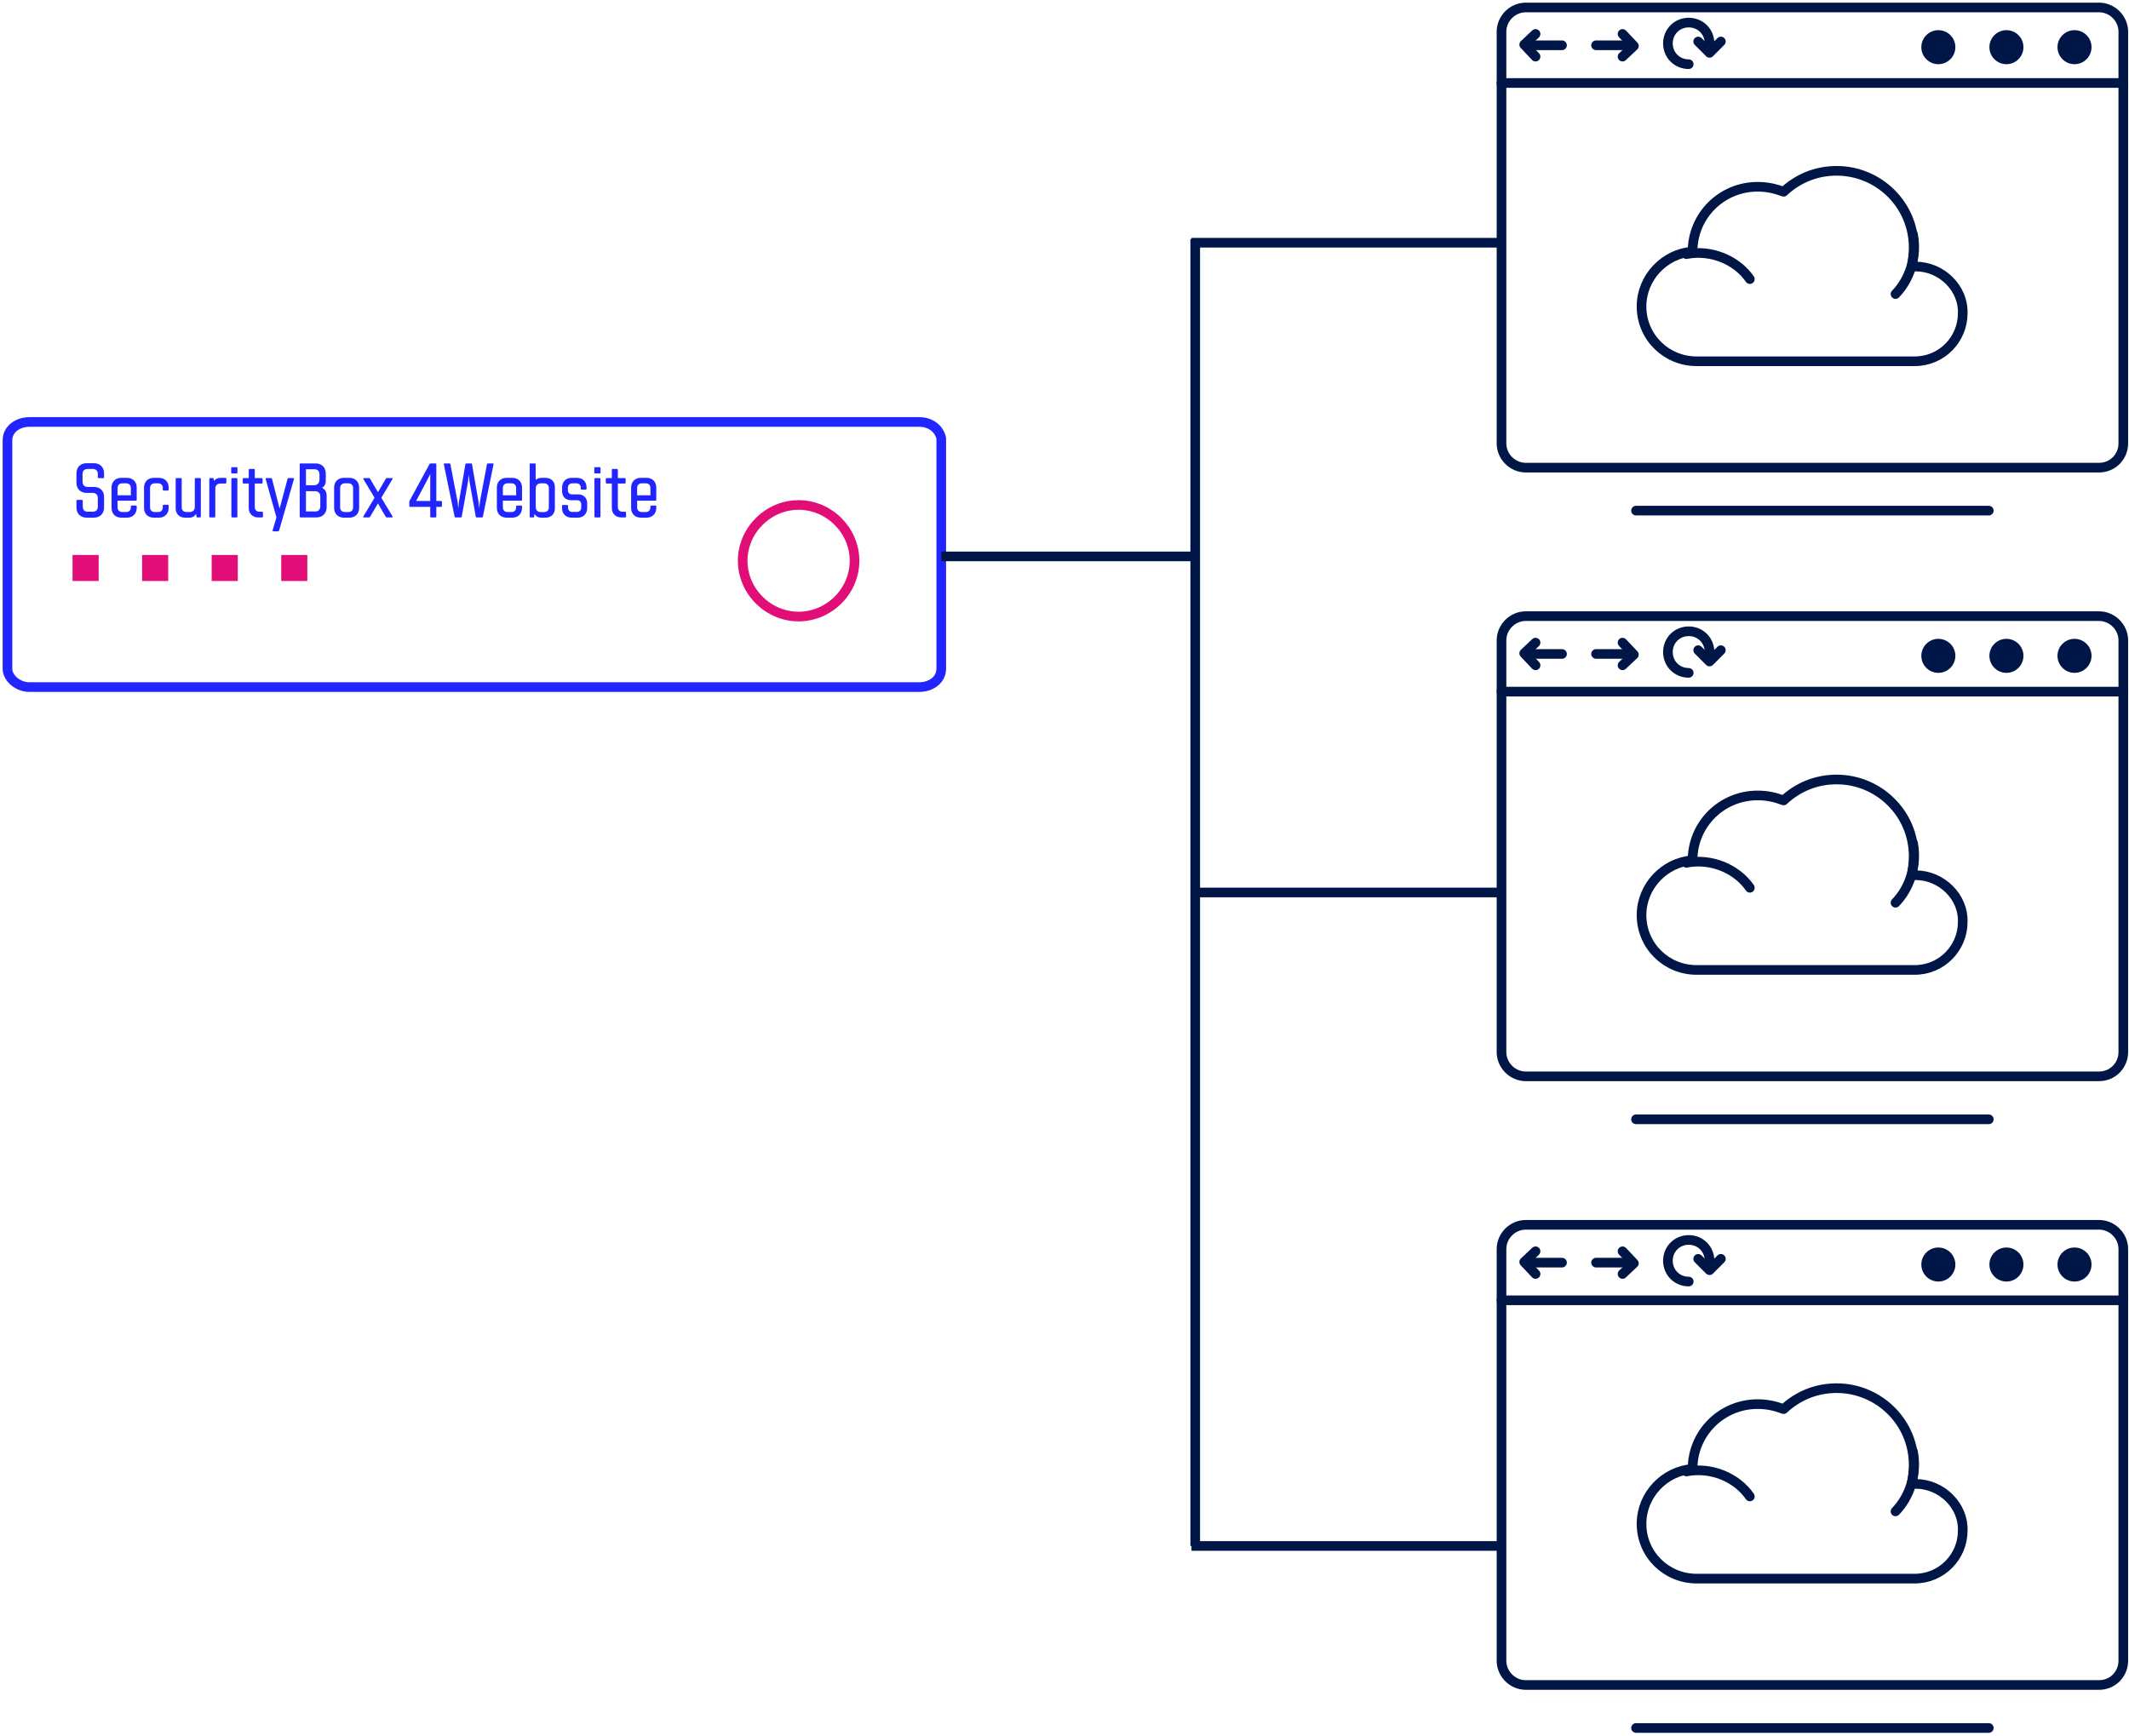 <svg width="570" height="465" viewBox="0 0 570 465" fill="none" xmlns="http://www.w3.org/2000/svg">
    <path d="M561.981 288.232H408.494C404.952 288.232 402 285.281 402 281.739V171.494C402 167.952 404.952 165 408.494 165H561.981C565.523 165 568.474 167.952 568.474 171.494V281.739C568.474 285.281 565.67 288.232 561.981 288.232Z" stroke="#001647" stroke-width="2.582" stroke-miterlimit="10" stroke-linecap="round" stroke-linejoin="round"/>
    <path d="M438.01 299.744H532.464" stroke="#001647" stroke-width="2.582" stroke-miterlimit="10" stroke-linecap="round" stroke-linejoin="round"/>
    <path d="M518.957 180.189C521.474 180.189 523.514 178.149 523.514 175.632C523.514 173.116 521.474 171.076 518.957 171.076C516.441 171.076 514.4 173.116 514.4 175.632C514.4 178.149 516.441 180.189 518.957 180.189Z" fill="#001647"/>
    <path d="M537.184 180.189C539.701 180.189 541.741 178.149 541.741 175.632C541.741 173.116 539.701 171.076 537.184 171.076C534.668 171.076 532.627 173.116 532.627 175.632C532.627 178.149 534.668 180.189 537.184 180.189Z" fill="#001647"/>
    <path d="M555.411 180.189C557.928 180.189 559.968 178.149 559.968 175.632C559.968 173.116 557.928 171.076 555.411 171.076C552.895 171.076 550.854 173.116 550.854 175.632C550.854 178.149 552.895 180.189 555.411 180.189Z" fill="#001647"/>
    <path d="M402 185.219H568.474" stroke="#001647" stroke-width="2.582" stroke-miterlimit="10" stroke-linecap="round" stroke-linejoin="round"/>
    <path d="M452.125 180.189C448.992 180.189 446.555 177.753 446.555 174.62C446.555 171.487 448.992 169.05 452.125 169.05C455.257 169.05 457.694 171.487 457.694 174.62" stroke="#001647" stroke-width="2.582" stroke-miterlimit="10" stroke-linecap="round" stroke-linejoin="round"/>
    <path d="M454.656 174.114L457.694 177.151L460.732 174.114" stroke="#001647" stroke-width="2.582" stroke-miterlimit="10" stroke-linecap="round" stroke-linejoin="round"/>
    <path d="M434.403 178.164L437.441 175.305L434.403 172.088" stroke="#001647" stroke-width="2.582" stroke-miterlimit="10" stroke-linecap="round" stroke-linejoin="round"/>
    <path d="M427.315 175.126H434.404" stroke="#001647" stroke-width="2.582" stroke-miterlimit="10" stroke-linecap="round" stroke-linejoin="round"/>
    <path d="M411.114 172.088L408.076 174.947L411.114 178.164" stroke="#001647" stroke-width="2.582" stroke-miterlimit="10" stroke-linecap="round" stroke-linejoin="round"/>
    <path d="M418.202 175.126H411.114" stroke="#001647" stroke-width="2.582" stroke-miterlimit="10" stroke-linecap="round" stroke-linejoin="round"/>
    <path d="M512.891 234.377C512.623 234.377 512.088 234.377 511.82 234.377C512.088 232.775 512.356 231.173 512.356 229.304C512.356 217.822 502.98 208.744 491.728 208.744C486.103 208.744 481.281 210.88 477.53 214.351C475.387 213.55 473.244 213.016 470.565 213.016C460.922 213.016 453.153 220.76 453.153 230.372C445.652 230.906 439.491 237.315 439.491 245.058C439.491 253.336 446.188 259.744 454.224 259.744H512.623C519.856 259.744 525.482 253.87 525.482 246.927C525.75 240.252 519.856 234.377 512.891 234.377Z" stroke="#001647" stroke-width="2.582" stroke-miterlimit="10" stroke-linecap="round" stroke-linejoin="round"/>
    <path d="M468.491 237.744C464.926 232.597 458.071 229.766 451.491 231.053" stroke="#001647" stroke-width="2.582" stroke-miterlimit="10" stroke-linecap="round" stroke-linejoin="round"/>
    <path d="M512.168 225.744C513.337 231.813 511.232 237.882 507.491 241.744" stroke="#001647" stroke-width="2.582" stroke-miterlimit="10" stroke-linecap="round" stroke-linejoin="round"/>
    <path d="M561.981 451.232H408.494C404.952 451.232 402 448.281 402 444.739V334.494C402 330.952 404.952 328 408.494 328H561.981C565.523 328 568.474 330.952 568.474 334.494V444.739C568.474 448.281 565.67 451.232 561.981 451.232Z" stroke="#001647" stroke-width="2.582" stroke-miterlimit="10" stroke-linecap="round" stroke-linejoin="round"/>
    <path d="M438.01 462.744H532.464" stroke="#001647" stroke-width="2.582" stroke-miterlimit="10" stroke-linecap="round" stroke-linejoin="round"/>
    <path d="M518.957 343.189C521.474 343.189 523.514 341.149 523.514 338.632C523.514 336.116 521.474 334.076 518.957 334.076C516.441 334.076 514.4 336.116 514.4 338.632C514.4 341.149 516.441 343.189 518.957 343.189Z" fill="#001647"/>
    <path d="M537.184 343.189C539.701 343.189 541.741 341.149 541.741 338.632C541.741 336.116 539.701 334.076 537.184 334.076C534.668 334.076 532.627 336.116 532.627 338.632C532.627 341.149 534.668 343.189 537.184 343.189Z" fill="#001647"/>
    <path d="M555.411 343.189C557.928 343.189 559.968 341.149 559.968 338.632C559.968 336.116 557.928 334.076 555.411 334.076C552.895 334.076 550.854 336.116 550.854 338.632C550.854 341.149 552.895 343.189 555.411 343.189Z" fill="#001647"/>
    <path d="M402 348.219H568.474" stroke="#001647" stroke-width="2.582" stroke-miterlimit="10" stroke-linecap="round" stroke-linejoin="round"/>
    <path d="M452.125 343.189C448.992 343.189 446.555 340.753 446.555 337.62C446.555 334.487 448.992 332.05 452.125 332.05C455.257 332.05 457.694 334.487 457.694 337.62" stroke="#001647" stroke-width="2.582" stroke-miterlimit="10" stroke-linecap="round" stroke-linejoin="round"/>
    <path d="M454.656 337.114L457.694 340.151L460.732 337.114" stroke="#001647" stroke-width="2.582" stroke-miterlimit="10" stroke-linecap="round" stroke-linejoin="round"/>
    <path d="M434.403 341.164L437.441 338.305L434.403 335.088" stroke="#001647" stroke-width="2.582" stroke-miterlimit="10" stroke-linecap="round" stroke-linejoin="round"/>
    <path d="M427.315 338.126H434.404" stroke="#001647" stroke-width="2.582" stroke-miterlimit="10" stroke-linecap="round" stroke-linejoin="round"/>
    <path d="M411.114 335.088L408.076 337.947L411.114 341.164" stroke="#001647" stroke-width="2.582" stroke-miterlimit="10" stroke-linecap="round" stroke-linejoin="round"/>
    <path d="M418.202 338.126H411.114" stroke="#001647" stroke-width="2.582" stroke-miterlimit="10" stroke-linecap="round" stroke-linejoin="round"/>
    <path d="M512.891 397.377C512.623 397.377 512.088 397.377 511.82 397.377C512.088 395.775 512.356 394.173 512.356 392.304C512.356 380.822 502.98 371.744 491.728 371.744C486.103 371.744 481.281 373.88 477.53 377.351C475.387 376.55 473.244 376.016 470.565 376.016C460.922 376.016 453.153 383.76 453.153 393.372C445.652 393.906 439.491 400.315 439.491 408.058C439.491 416.336 446.188 422.744 454.224 422.744H512.623C519.856 422.744 525.482 416.87 525.482 409.927C525.75 403.252 519.856 397.377 512.891 397.377Z" stroke="#001647" stroke-width="2.582" stroke-miterlimit="10" stroke-linecap="round" stroke-linejoin="round"/>
    <path d="M468.491 400.744C464.926 395.597 458.071 392.766 451.491 394.053" stroke="#001647" stroke-width="2.582" stroke-miterlimit="10" stroke-linecap="round" stroke-linejoin="round"/>
    <path d="M512.168 388.744C513.337 394.813 511.232 400.882 507.491 404.744" stroke="#001647" stroke-width="2.582" stroke-miterlimit="10" stroke-linecap="round" stroke-linejoin="round"/>
    <path d="M561.981 125.232H408.494C404.952 125.232 402 122.281 402 118.739V8.494C402 4.952 404.952 2 408.494 2H561.981C565.523 2 568.474 4.952 568.474 8.494V118.739C568.474 122.281 565.67 125.232 561.981 125.232Z" stroke="#001647" stroke-width="2.582" stroke-miterlimit="10" stroke-linecap="round" stroke-linejoin="round"/>
    <path d="M438.01 136.744H532.464" stroke="#001647" stroke-width="2.582" stroke-miterlimit="10" stroke-linecap="round" stroke-linejoin="round"/>
    <path d="M518.957 17.189C521.474 17.189 523.514 15.149 523.514 12.633C523.514 10.116 521.474 8.076 518.957 8.076C516.441 8.076 514.4 10.116 514.4 12.633C514.4 15.149 516.441 17.189 518.957 17.189Z" fill="#001647"/>
    <path d="M537.184 17.189C539.701 17.189 541.741 15.149 541.741 12.633C541.741 10.116 539.701 8.076 537.184 8.076C534.668 8.076 532.627 10.116 532.627 12.633C532.627 15.149 534.668 17.189 537.184 17.189Z" fill="#001647"/>
    <path d="M555.411 17.189C557.928 17.189 559.968 15.149 559.968 12.633C559.968 10.116 557.928 8.076 555.411 8.076C552.895 8.076 550.854 10.116 550.854 12.633C550.854 15.149 552.895 17.189 555.411 17.189Z" fill="#001647"/>
    <path d="M402 22.219H568.474" stroke="#001647" stroke-width="2.582" stroke-miterlimit="10" stroke-linecap="round" stroke-linejoin="round"/>
    <path d="M452.125 17.189C448.992 17.189 446.555 14.753 446.555 11.62C446.555 8.487 448.992 6.05 452.125 6.05C455.257 6.05 457.694 8.487 457.694 11.62" stroke="#001647" stroke-width="2.582" stroke-miterlimit="10" stroke-linecap="round" stroke-linejoin="round"/>
    <path d="M454.656 11.114L457.694 14.151L460.732 11.114" stroke="#001647" stroke-width="2.582" stroke-miterlimit="10" stroke-linecap="round" stroke-linejoin="round"/>
    <path d="M434.403 15.164L437.441 12.305L434.403 9.088" stroke="#001647" stroke-width="2.582" stroke-miterlimit="10" stroke-linecap="round" stroke-linejoin="round"/>
    <path d="M427.315 12.126H434.404" stroke="#001647" stroke-width="2.582" stroke-miterlimit="10" stroke-linecap="round" stroke-linejoin="round"/>
    <path d="M411.114 9.088L408.076 11.947L411.114 15.164" stroke="#001647" stroke-width="2.582" stroke-miterlimit="10" stroke-linecap="round" stroke-linejoin="round"/>
    <path d="M418.202 12.126H411.114" stroke="#001647" stroke-width="2.582" stroke-miterlimit="10" stroke-linecap="round" stroke-linejoin="round"/>
    <path d="M512.891 71.377C512.623 71.377 512.088 71.377 511.82 71.377C512.088 69.775 512.356 68.173 512.356 66.304C512.356 54.822 502.98 45.744 491.728 45.744C486.103 45.744 481.281 47.88 477.53 51.351C475.387 50.55 473.244 50.016 470.565 50.016C460.922 50.016 453.153 57.76 453.153 67.372C445.652 67.906 439.491 74.315 439.491 82.058C439.491 90.335 446.188 96.744 454.224 96.744H512.623C519.856 96.744 525.482 90.87 525.482 83.927C525.75 77.252 519.856 71.377 512.891 71.377Z" stroke="#001647" stroke-width="2.582" stroke-miterlimit="10" stroke-linecap="round" stroke-linejoin="round"/>
    <path d="M468.491 74.744C464.926 69.597 458.071 66.766 451.491 68.053" stroke="#001647" stroke-width="2.582" stroke-miterlimit="10" stroke-linecap="round" stroke-linejoin="round"/>
    <path d="M512.168 62.744C513.337 68.813 511.232 74.882 507.491 78.744" stroke="#001647" stroke-width="2.582" stroke-miterlimit="10" stroke-linecap="round" stroke-linejoin="round"/>
    <path d="M246.102 113H7.898C4.722 113 2 114.959 2 117.897V179.103C2 181.552 4.722 184 7.898 184H246.102C249.278 184 252 182.041 252 179.103V117.407C251.546 114.959 249.278 113 246.102 113Z" stroke="#2125FF" stroke-width="2.582" stroke-miterlimit="10" stroke-linecap="round" stroke-linejoin="round"/>
    <path d="M198.839 150.171C198.839 158.319 205.645 165.109 213.812 165.109C221.979 165.109 228.785 158.319 228.785 150.171C228.785 142.023 221.979 135.232 213.812 135.232C205.645 135.232 198.839 142.023 198.839 150.171Z" stroke="#E20E77" stroke-width="2.582" stroke-miterlimit="10" stroke-linecap="round" stroke-linejoin="round"/>
    <path d="M38.048 155.589H45.034V148.618H38.048V155.589Z" fill="#E20E77"/>
    <path d="M56.671 155.589H63.658V148.618H56.671V155.589Z" fill="#E20E77"/>
    <path d="M75.294 155.589H82.28V148.618H75.294V155.589Z" fill="#E20E77"/>
    <path d="M19.424 155.589H26.411V148.618H19.424V155.589Z" fill="#E20E77"/>
    <path d="M26.416 128.048H27.634C27.779 128.048 27.861 127.945 27.861 127.821V126.767C27.861 125.115 26.787 124.041 25.114 124.041H23.235C21.541 124.041 20.467 125.115 20.467 126.767V129.267C20.467 130.94 21.541 131.993 23.193 131.993H24.804C25.672 131.993 26.188 132.51 26.188 133.356V135.691C26.188 136.517 25.692 137.033 24.866 137.033H23.482C22.656 137.033 22.16 136.537 22.16 135.691V134.1C22.16 133.956 22.057 133.873 21.933 133.873H20.694C20.57 133.873 20.467 133.956 20.467 134.1V135.877C20.467 137.55 21.541 138.624 23.235 138.624H25.114C26.787 138.624 27.861 137.55 27.861 135.877V133.067C27.861 131.435 26.808 130.403 25.176 130.403H23.482C22.615 130.403 22.098 129.886 22.098 128.998V126.933C22.098 126.086 22.594 125.59 23.441 125.59H24.866C25.692 125.59 26.188 126.086 26.188 126.933V127.821C26.188 127.945 26.271 128.048 26.416 128.048ZM31.479 134.079H36.374C36.519 134.079 36.601 133.976 36.601 133.852V130.527C36.601 129.019 35.548 127.965 34.019 127.965H32.45C30.921 127.965 29.868 129.019 29.868 130.527V136.042C29.868 137.57 30.921 138.624 32.45 138.624H34.019C35.548 138.624 36.601 137.55 36.601 136.042V135.608C36.601 135.463 36.519 135.381 36.374 135.381H35.259C35.135 135.381 35.032 135.463 35.032 135.608V135.877C35.032 136.62 34.556 137.116 33.813 137.116H32.697C31.954 137.116 31.479 136.62 31.479 135.877V134.079ZM32.697 129.432H33.813C34.556 129.432 35.032 129.928 35.032 130.671V132.634H31.479V130.671C31.479 129.928 31.954 129.432 32.697 129.432ZM41.144 138.624H42.569C44.097 138.624 45.151 137.57 45.151 136.042V135.401C45.151 135.257 45.068 135.174 44.924 135.174H43.808C43.664 135.174 43.581 135.257 43.581 135.401V135.897C43.581 136.641 43.085 137.116 42.362 137.116H41.392C40.669 137.116 40.173 136.62 40.173 135.897V130.671C40.173 129.948 40.669 129.432 41.392 129.432H42.362C43.085 129.432 43.581 129.928 43.581 130.671V131.146C43.581 131.27 43.664 131.374 43.808 131.374H44.924C45.068 131.374 45.151 131.27 45.151 131.146V130.527C45.151 129.019 44.097 127.965 42.569 127.965H41.144C39.615 127.965 38.562 129.019 38.562 130.527V136.042C38.562 137.57 39.615 138.624 41.144 138.624ZM53.542 128.027H52.385C52.261 128.027 52.158 128.11 52.158 128.254V135.773C52.158 136.579 51.621 137.116 50.795 137.116H49.865C49.163 137.116 48.646 136.62 48.646 135.897V128.254C48.646 128.11 48.564 128.027 48.419 128.027H47.262C47.118 128.027 47.035 128.11 47.035 128.254V136.145C47.035 137.612 48.027 138.624 49.514 138.624H50.691C51.538 138.624 52.117 138.252 52.488 137.632L52.592 138.335C52.612 138.458 52.674 138.562 52.819 138.562H53.542C53.686 138.562 53.769 138.458 53.769 138.335V128.254C53.769 128.11 53.686 128.027 53.542 128.027ZM60.37 127.965H59.069C58.305 127.965 57.706 128.234 57.293 128.812L57.21 128.254C57.19 128.11 57.127 128.027 56.983 128.027H56.26C56.115 128.027 56.033 128.11 56.033 128.254V138.335C56.033 138.458 56.115 138.562 56.26 138.562H57.417C57.541 138.562 57.644 138.458 57.644 138.335V130.816C57.644 130.01 58.16 129.494 58.987 129.494H60.37C60.515 129.494 60.598 129.391 60.598 129.267V128.193C60.598 128.048 60.515 127.965 60.37 127.965ZM61.902 125.342V126.561C61.902 126.705 62.005 126.788 62.129 126.788H63.348C63.492 126.788 63.575 126.705 63.575 126.561V125.342C63.575 125.218 63.492 125.115 63.348 125.115H62.129C62.005 125.115 61.902 125.218 61.902 125.342ZM61.943 128.254V138.335C61.943 138.458 62.026 138.562 62.17 138.562H63.327C63.472 138.562 63.554 138.458 63.554 138.335V128.254C63.554 128.11 63.472 128.027 63.327 128.027H62.17C62.026 128.027 61.943 128.11 61.943 128.254ZM70.174 137.033H69.41C68.707 137.033 68.212 136.537 68.212 135.835V129.494H70.071C70.195 129.494 70.298 129.391 70.298 129.267V128.254C70.298 128.11 70.195 128.027 70.071 128.027H68.212V125.817C68.212 125.673 68.129 125.59 67.984 125.59H66.828C66.683 125.59 66.6 125.673 66.6 125.817V128.027H65.217C65.072 128.027 64.989 128.11 64.989 128.254V129.267C64.989 129.391 65.072 129.494 65.217 129.494H66.6V136.062C66.6 137.529 67.633 138.562 69.1 138.562H70.174C70.298 138.562 70.401 138.458 70.401 138.335V137.26C70.401 137.116 70.298 137.033 70.174 137.033ZM76.99 128.213L74.863 136.207L72.818 128.213C72.797 128.089 72.715 128.027 72.57 128.027H71.331C71.165 128.027 71.083 128.11 71.124 128.275L74.016 138.562L72.983 142.032C72.942 142.177 73.024 142.28 73.19 142.28H74.45C74.573 142.28 74.656 142.218 74.718 142.094L78.705 128.275C78.746 128.11 78.663 128.027 78.498 128.027H77.238C77.114 128.027 77.032 128.089 76.99 128.213ZM86.231 130.63C86.809 130.279 87.222 129.721 87.222 128.792V126.829C87.222 125.177 86.148 124.103 84.475 124.103H80.468C80.323 124.103 80.241 124.185 80.241 124.33V138.335C80.241 138.458 80.323 138.562 80.468 138.562H84.703C86.376 138.562 87.45 137.488 87.45 135.815V132.654C87.45 131.704 86.933 130.981 86.231 130.63ZM81.914 129.948V125.652H84.165C85.012 125.652 85.529 126.168 85.529 127.036V128.564C85.529 129.329 84.909 129.948 84.145 129.948H81.914ZM85.756 132.902V135.587C85.756 136.455 85.24 136.971 84.393 136.971H81.914V131.539H84.269C85.219 131.539 85.756 132.096 85.756 132.902ZM89.455 130.527V136.042C89.455 137.57 90.508 138.624 92.037 138.624H93.566C95.094 138.624 96.147 137.57 96.147 136.042V130.527C96.147 129.019 95.094 127.965 93.566 127.965H92.037C90.508 127.965 89.455 129.019 89.455 130.527ZM91.066 135.897V130.671C91.066 129.948 91.562 129.432 92.285 129.432H93.318C94.04 129.432 94.536 129.948 94.536 130.671V135.897C94.536 136.62 94.04 137.116 93.318 137.116H92.285C91.562 137.116 91.066 136.62 91.066 135.897ZM97.431 138.562H98.815C98.919 138.562 99.022 138.5 99.084 138.397L101.191 134.823L103.277 138.397C103.339 138.5 103.442 138.562 103.566 138.562H104.95C105.115 138.562 105.177 138.438 105.095 138.293L102.1 133.295L105.074 128.296C105.157 128.131 105.115 128.027 104.929 128.027H103.587C103.484 128.027 103.38 128.089 103.318 128.172L101.191 131.807L99.063 128.172C99.001 128.089 98.898 128.027 98.774 128.027H97.431C97.266 128.027 97.204 128.131 97.287 128.296L100.282 133.295L97.287 138.293C97.183 138.438 97.245 138.562 97.431 138.562ZM118.1 134.162H116.819V124.33C116.819 124.185 116.716 124.103 116.592 124.103H115.27C115.167 124.103 115.063 124.165 115.001 124.268L109.59 134.224V135.505C109.59 135.649 109.672 135.732 109.817 135.732H115.187V138.335C115.187 138.458 115.27 138.562 115.415 138.562H116.592C116.716 138.562 116.819 138.458 116.819 138.335V135.732H118.1C118.224 135.732 118.327 135.649 118.327 135.505V134.389C118.327 134.245 118.224 134.162 118.1 134.162ZM115.187 134.162H111.407L114.155 128.977L115.187 126.953V134.162ZM118.829 124.351L121.721 138.376C121.742 138.479 121.824 138.562 121.928 138.562H123.415C123.518 138.562 123.601 138.479 123.621 138.376L125.294 128.998L125.501 127.16L125.708 128.998L127.381 138.376C127.401 138.479 127.463 138.562 127.587 138.562H129.054C129.157 138.562 129.24 138.479 129.281 138.376L132.132 124.351C132.173 124.185 132.09 124.103 131.925 124.103H130.624C130.479 124.103 130.417 124.165 130.376 124.309L128.475 134.431L128.31 136.124L128.124 134.431L126.369 124.289C126.369 124.165 126.265 124.103 126.162 124.103H124.84C124.716 124.103 124.634 124.165 124.613 124.289L122.857 134.431L122.692 136.124L122.527 134.431L120.585 124.309C120.564 124.165 120.482 124.103 120.358 124.103H119.036C118.891 124.103 118.809 124.185 118.829 124.351ZM134.637 134.079H139.533C139.677 134.079 139.76 133.976 139.76 133.852V130.527C139.76 129.019 138.706 127.965 137.178 127.965H135.608C134.079 127.965 133.026 129.019 133.026 130.527V136.042C133.026 137.57 134.079 138.624 135.608 138.624H137.178C138.706 138.624 139.76 137.55 139.76 136.042V135.608C139.76 135.463 139.677 135.381 139.533 135.381H138.417C138.293 135.381 138.19 135.463 138.19 135.608V135.877C138.19 136.62 137.715 137.116 136.971 137.116H135.856C135.112 137.116 134.637 136.62 134.637 135.877V134.079ZM135.856 129.432H136.971C137.715 129.432 138.19 129.928 138.19 130.671V132.634H134.637V130.671C134.637 129.928 135.112 129.432 135.856 129.432ZM146.078 127.965H145.004C144.343 127.965 143.827 128.172 143.414 128.523V124.33C143.414 124.185 143.331 124.103 143.187 124.103H142.05C141.906 124.103 141.823 124.185 141.823 124.33V138.335C141.823 138.458 141.906 138.562 142.05 138.562H142.773C142.918 138.562 142.98 138.458 143.001 138.335L143.104 137.632C143.455 138.231 144.033 138.624 144.901 138.624H146.078C147.566 138.624 148.557 137.612 148.557 136.145V130.423C148.557 128.957 147.566 127.965 146.078 127.965ZM146.946 130.651V135.897C146.946 136.62 146.429 137.137 145.727 137.137H144.798C143.951 137.137 143.434 136.599 143.434 135.794V130.775C143.434 129.969 143.971 129.432 144.798 129.432H145.727C146.429 129.432 146.946 129.928 146.946 130.651ZM155.717 131.126H156.812C156.957 131.126 157.039 131.022 157.039 130.898V130.506C157.039 128.998 156.006 127.965 154.498 127.965H153.032C151.524 127.965 150.491 128.998 150.491 130.506V131.518C150.491 132.985 151.441 133.956 152.908 133.956H154.519C155.18 133.956 155.614 134.389 155.614 135.03V135.938C155.614 136.62 155.139 137.095 154.457 137.095H153.238C152.536 137.095 152.082 136.641 152.082 135.938V135.463C152.082 135.339 151.978 135.236 151.855 135.236H150.698C150.574 135.236 150.471 135.339 150.471 135.463V136.062C150.471 137.591 151.503 138.624 153.032 138.624H154.705C156.172 138.624 157.204 137.591 157.204 136.124V134.802C157.204 133.356 156.254 132.386 154.788 132.386H153.115C152.474 132.386 152.04 131.952 152.04 131.291V130.609C152.04 129.907 152.516 129.432 153.197 129.432H154.333C155.015 129.432 155.49 129.907 155.49 130.609V130.898C155.49 131.022 155.593 131.126 155.717 131.126ZM159.109 125.342V126.561C159.109 126.705 159.213 126.788 159.337 126.788H160.555C160.7 126.788 160.783 126.705 160.783 126.561V125.342C160.783 125.218 160.7 125.115 160.555 125.115H159.337C159.213 125.115 159.109 125.218 159.109 125.342ZM159.151 128.254V138.335C159.151 138.458 159.233 138.562 159.378 138.562H160.535C160.679 138.562 160.762 138.458 160.762 138.335V128.254C160.762 128.11 160.679 128.027 160.535 128.027H159.378C159.233 128.027 159.151 128.11 159.151 128.254ZM167.382 137.033H166.617C165.915 137.033 165.419 136.537 165.419 135.835V129.494H167.278C167.402 129.494 167.506 129.391 167.506 129.267V128.254C167.506 128.11 167.402 128.027 167.278 128.027H165.419V125.817C165.419 125.673 165.337 125.59 165.192 125.59H164.035C163.891 125.59 163.808 125.673 163.808 125.817V128.027H162.424C162.28 128.027 162.197 128.11 162.197 128.254V129.267C162.197 129.391 162.28 129.494 162.424 129.494H163.808V136.062C163.808 137.529 164.841 138.562 166.308 138.562H167.382C167.506 138.562 167.609 138.458 167.609 138.335V137.26C167.609 137.116 167.506 137.033 167.382 137.033ZM170.583 134.079H175.479C175.623 134.079 175.706 133.976 175.706 133.852V130.527C175.706 129.019 174.652 127.965 173.124 127.965H171.554C170.025 127.965 168.972 129.019 168.972 130.527V136.042C168.972 137.57 170.025 138.624 171.554 138.624H173.124C174.652 138.624 175.706 137.55 175.706 136.042V135.608C175.706 135.463 175.623 135.381 175.479 135.381H174.363C174.239 135.381 174.136 135.463 174.136 135.608V135.877C174.136 136.62 173.661 137.116 172.917 137.116H171.802C171.058 137.116 170.583 136.62 170.583 135.877V134.079ZM171.802 129.432H172.917C173.661 129.432 174.136 129.928 174.136 130.671V132.634H170.583V130.671C170.583 129.928 171.058 129.432 171.802 129.432Z" fill="#2125FF"/>
    <path d="M252 149L320 149" stroke="#001647" stroke-width="2.582"/>
    <path d="M319 65L402 65" stroke="#001647" stroke-width="2.582"/>
    <path d="M319 239L402 239" stroke="#001647" stroke-width="2.582"/>
    <path d="M319 414L402 414" stroke="#001647" stroke-width="2.582"/>
    <path d="M320 64L320 414" stroke="#001647" stroke-width="2.582"/>
</svg>
